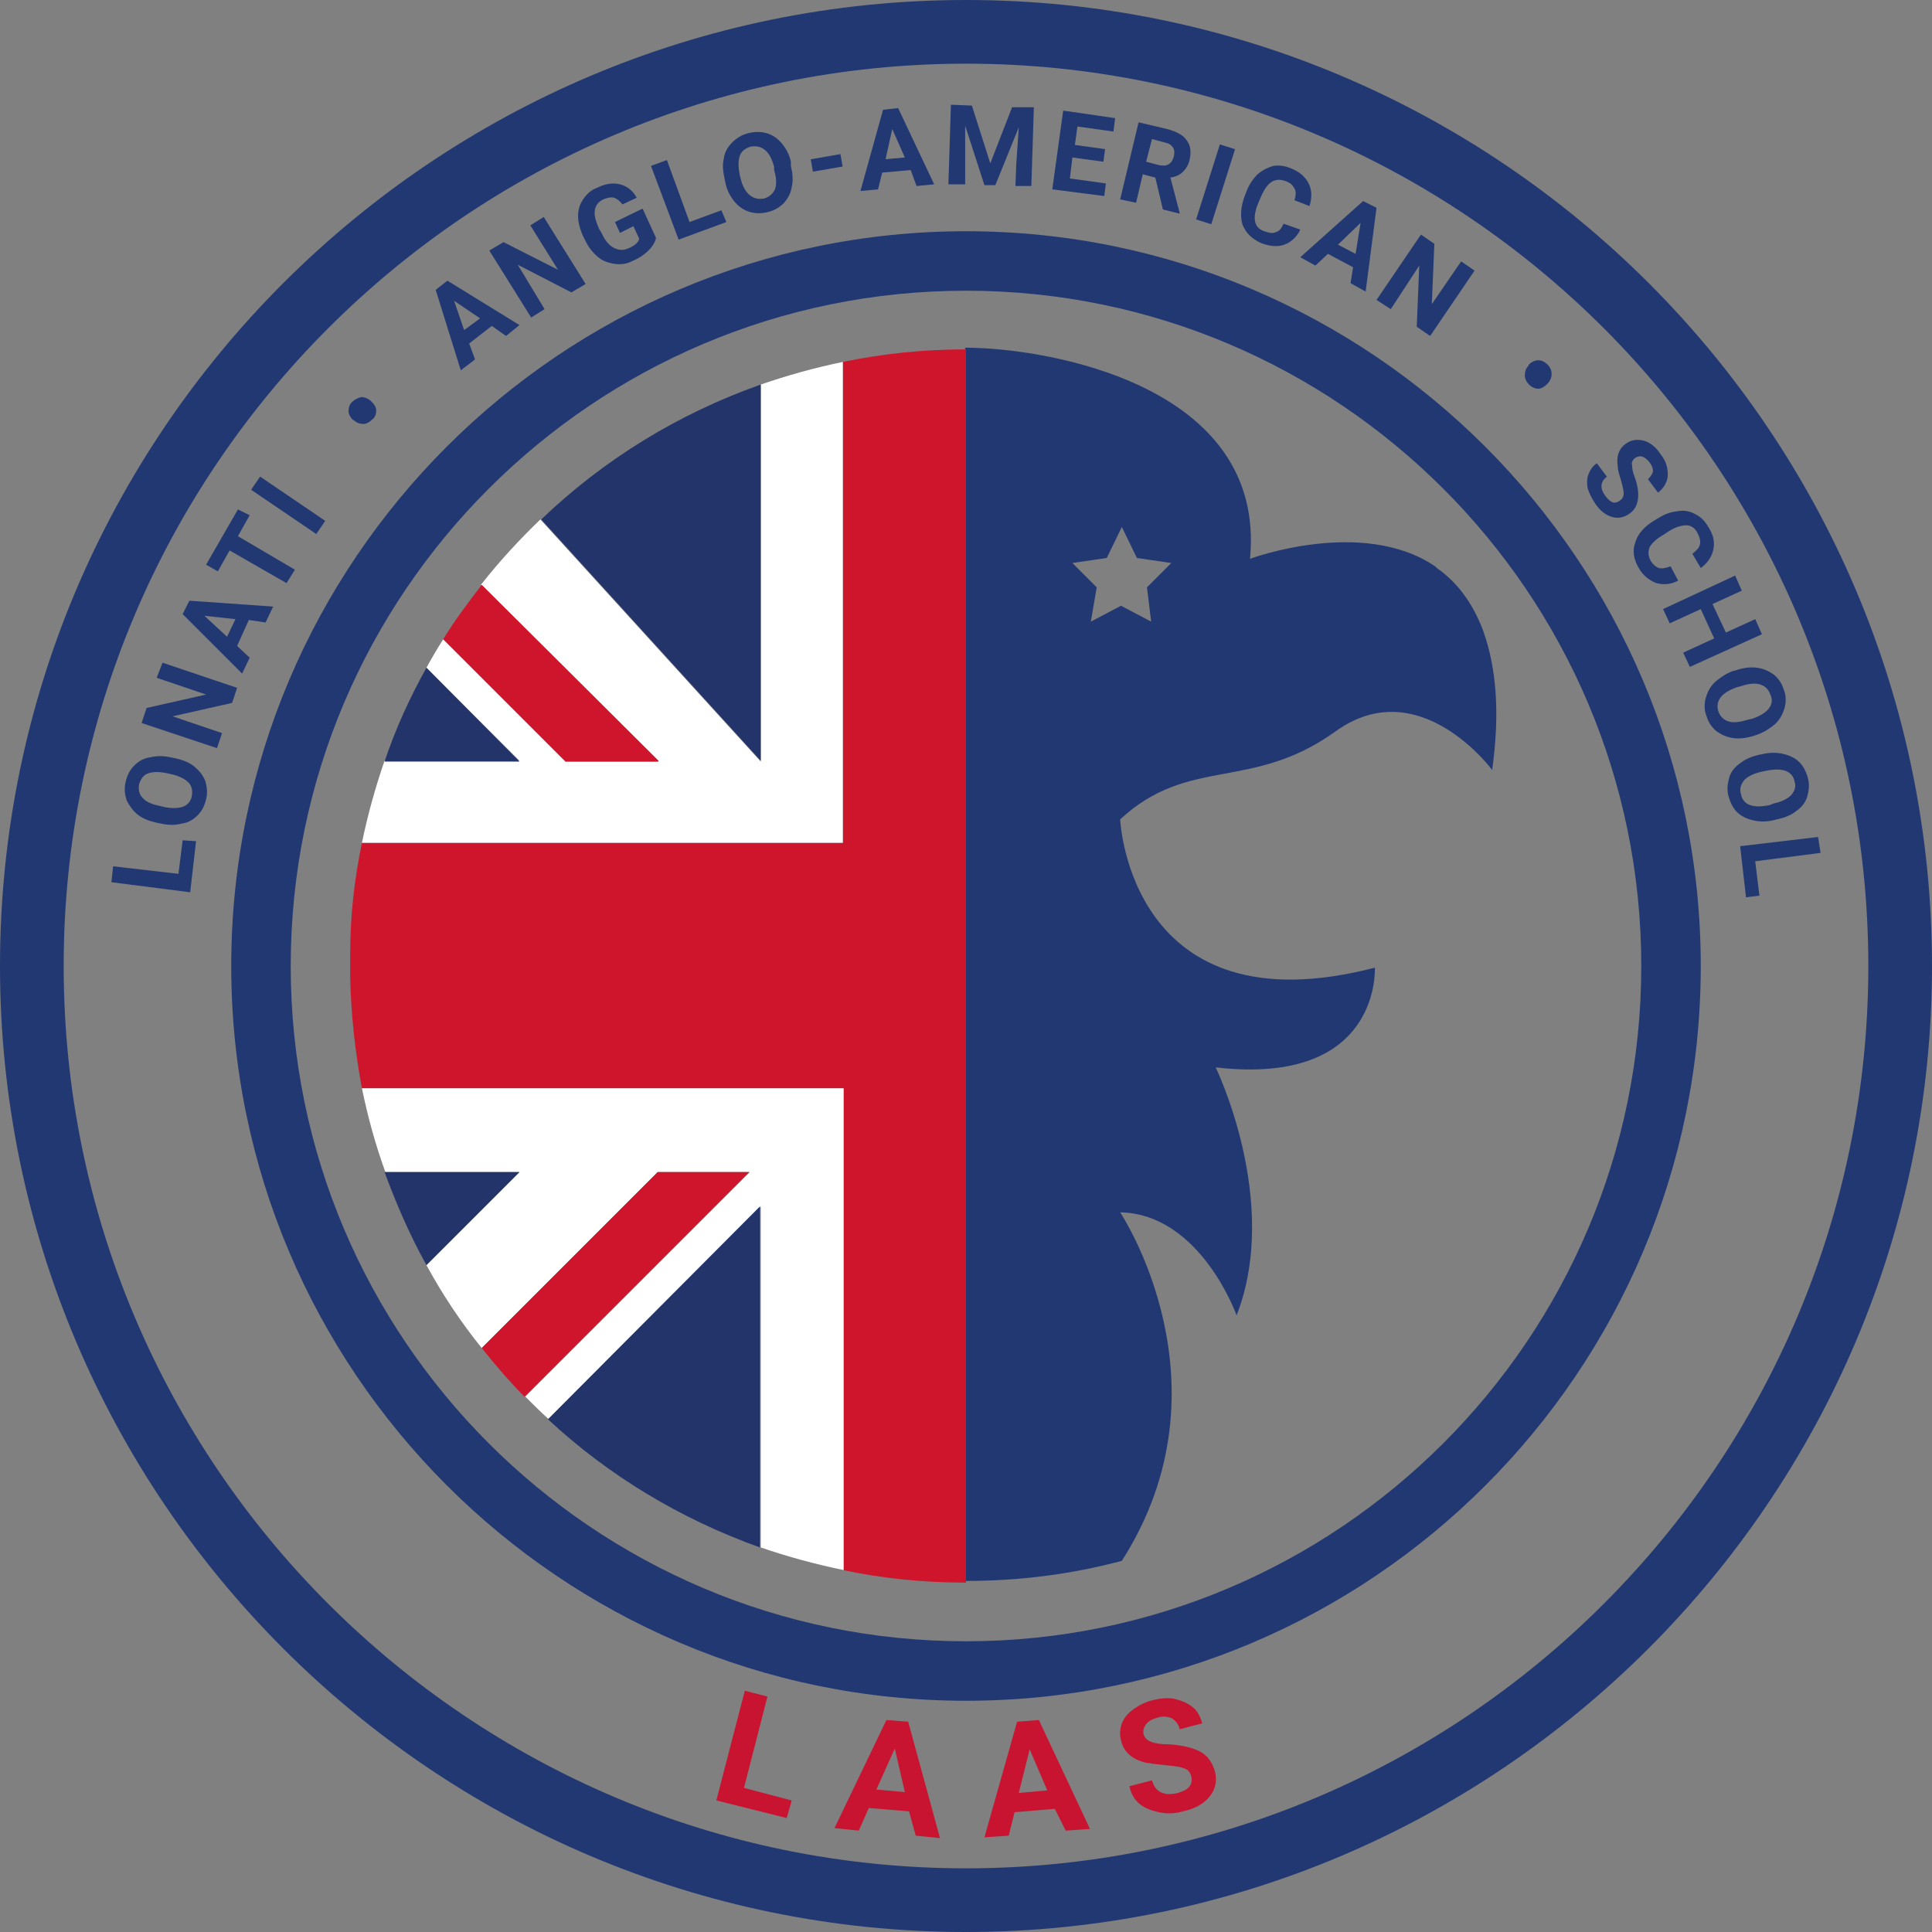 <?xml version="1.0" encoding="utf-8"?>
<!-- Generator: Adobe Illustrator 28.1.0, SVG Export Plug-In . SVG Version: 6.00 Build 0)  -->
<svg version="1.1" id="Livello_1" xmlns="http://www.w3.org/2000/svg" xmlns:xlink="http://www.w3.org/1999/xlink" x="0px" y="0px"
	 viewBox="0 0 230.6 230.6" style="enable-background:new 0 0 230.6 230.6;" xml:space="preserve">
<rect x="0" y="0" width="230.6" height="230.6" fill="#808080" stroke="none"/>
<style type="text/css">
	.st0{fill:#C81431;}
	.st1{fill:#213872;}
	.st2{fill:#CF152B;}
	.st3{fill:#FFFFFF;}
	.st4{fill:#23346A;}
</style>
<g>
	<polygon class="st0" points="88.8,213.4 94.5,214.9 93.9,217 85.5,214.9 88.9,201.8 91.6,202.5 	"/>
	<path class="st0" d="M108.5,216.2l-4.8-0.4l-1.2,2.7l-2.9-0.3l6.2-12.9l2.6,0.2l3.8,13.9l-2.9-0.3L108.5,216.2z M104.6,213.6
		l3.4,0.3l-1.2-5.2L104.6,213.6z"/>
	<path class="st0" d="M125.9,215.9l-4.8,0.4l-0.7,2.8l-2.9,0.2l3.9-13.8l2.6-0.2l6.1,13l-2.9,0.2L125.9,215.9z M121.6,214l3.4-0.3
		l-2.1-4.9L121.6,214z"/>
	<path class="st0" d="M142.2,212.1c-0.1-0.5-0.4-0.9-0.8-1c-0.4-0.2-1.1-0.3-2.2-0.4c-1-0.1-1.8-0.2-2.4-0.3c-1.7-0.4-2.7-1.3-3-2.7
		c-0.2-0.7-0.1-1.4,0.1-2c0.3-0.7,0.7-1.2,1.4-1.7c0.7-0.5,1.5-0.9,2.4-1.1c0.9-0.2,1.8-0.3,2.6-0.1c0.8,0.2,1.5,0.5,2.1,1
		c0.6,0.5,0.9,1.2,1.1,1.9l-2.7,0.7c-0.1-0.6-0.5-1-0.9-1.3c-0.5-0.2-1-0.3-1.7-0.1c-0.7,0.2-1.1,0.4-1.4,0.8
		c-0.3,0.4-0.4,0.8-0.3,1.2c0.1,0.4,0.4,0.7,0.9,0.9c0.5,0.2,1.2,0.3,2.1,0.3c1.6,0.1,2.9,0.4,3.8,0.9c0.9,0.5,1.4,1.3,1.7,2.3
		c0.3,1.1,0.1,2.1-0.6,3c-0.7,0.9-1.8,1.5-3.2,1.8c-1,0.3-2,0.3-2.9,0.1c-0.9-0.2-1.7-0.5-2.3-1c-0.6-0.5-1-1.2-1.2-2.1l2.7-0.7
		c0.4,1.4,1.4,1.9,3.1,1.5c0.6-0.2,1.1-0.4,1.4-0.8C142.2,212.9,142.3,212.5,142.2,212.1"/>
	<polygon class="st1" points="21.3,104.3 21.8,100.3 23.4,100.4 22.7,106.5 13.3,105.3 13.5,103.4 	"/>
	<path class="st1" d="M20.9,90.5c0.9,0.2,1.7,0.5,2.3,1c0.6,0.5,1,1,1.3,1.7c0.2,0.7,0.3,1.4,0.1,2.2c-0.2,0.8-0.5,1.4-1,1.9
		c-0.5,0.5-1.1,0.9-1.9,1c-0.8,0.2-1.6,0.2-2.5,0l-0.5-0.1c-0.9-0.2-1.7-0.5-2.3-1c-0.6-0.5-1-1.1-1.3-1.7c-0.2-0.7-0.3-1.4-0.1-2.2
		c0.2-0.8,0.5-1.4,1-1.9c0.5-0.5,1.1-0.9,1.9-1c0.8-0.2,1.6-0.2,2.5,0L20.9,90.5z M20,92.3c-1-0.2-1.7-0.2-2.3,0
		c-0.6,0.2-0.9,0.7-1.1,1.3c-0.1,0.6,0,1.2,0.4,1.6c0.4,0.5,1.1,0.8,2.1,1l0.4,0.1c0.9,0.2,1.7,0.2,2.3,0c0.6-0.2,1-0.7,1.1-1.3
		c0.1-0.6,0-1.2-0.4-1.6c-0.4-0.4-1.1-0.8-2.1-1L20,92.3z"/>
	<polygon class="st1" points="28.3,82.1 27.7,83.9 20.6,85.5 26.5,87.5 25.9,89.3 16.9,86.3 17.5,84.5 24.6,82.9 18.7,80.9 
		19.4,79.1 	"/>
	<path class="st1" d="M29.7,74l-1.4,3.1l1.5,1.4l-0.9,1.9l-7.1-7.1l0.8-1.6l10,0.7l-0.9,1.9L29.7,74z M27.1,76l1-2.1l-3.7-0.4
		L27.1,76z"/>
	<polygon class="st1" points="29.8,61.5 28.4,64 35.2,68 34.2,69.6 27.4,65.7 26,68.2 24.6,67.4 28.4,60.8 	"/>
	
		<rect x="33.5" y="55.6" transform="matrix(0.562 -0.827 0.827 0.562 -34.832 54.915)" class="st1" width="1.9" height="9.4"/>
	<path class="st1" d="M42.1,50.1c-0.3-0.3-0.5-0.7-0.5-1c0-0.4,0.1-0.8,0.4-1.1c0.3-0.3,0.7-0.5,1.1-0.6c0.4,0,0.7,0.1,1.1,0.4
		l0.2,0.2c0.3,0.3,0.5,0.6,0.5,1c0,0.4-0.1,0.8-0.5,1.1c-0.3,0.3-0.7,0.5-1,0.5c-0.4,0-0.8-0.1-1.1-0.4L42.1,50.1z"/>
	<path class="st1" d="M58.7,38.9L56,41l0.7,1.9L55,44.2l-3-9.6l1.4-1.1l8.6,5.3l-1.6,1.3L58.7,38.9z M55.4,39.4l1.9-1.4l-3.1-2.1
		L55.4,39.4z"/>
	<polygon class="st1" points="69.9,33.9 68.2,34.9 61.8,31.6 65,36.9 63.4,37.9 58.4,29.9 60.1,28.9 66.6,32.2 63.3,26.9 64.9,25.9 
			"/>
	<path class="st1" d="M78.3,28.4c-0.1,0.5-0.4,1-0.9,1.5c-0.5,0.5-1.1,0.9-1.8,1.2c-0.7,0.4-1.5,0.5-2.2,0.4c-0.7-0.1-1.4-0.3-2-0.8
		c-0.6-0.5-1.1-1.1-1.5-1.9l-0.3-0.6c-0.4-0.9-0.6-1.7-0.6-2.4c0-0.8,0.2-1.4,0.6-2c0.4-0.6,0.9-1.1,1.7-1.4c1-0.5,1.9-0.6,2.7-0.4
		c0.8,0.2,1.5,0.7,2,1.6l-1.7,0.8c-0.3-0.4-0.7-0.7-1-0.8c-0.4-0.1-0.8,0-1.3,0.2c-0.6,0.3-0.9,0.7-1,1.3c-0.1,0.6,0.1,1.3,0.5,2.2
		l0.3,0.5c0.4,0.9,0.9,1.5,1.5,1.8c0.6,0.3,1.2,0.3,1.8,0c0.7-0.3,1.1-0.7,1.2-1.1l-0.7-1.5l-1.6,0.8l-0.6-1.3l3.3-1.6L78.3,28.4z"
		/>
	<polygon class="st1" points="82.3,26.5 86.1,25.1 86.7,26.5 81,28.6 77.7,19.8 79.6,19.1 	"/>
	<path class="st1" d="M94.4,19.8c0.2,0.9,0.3,1.7,0.1,2.5c-0.1,0.8-0.5,1.4-0.9,1.9c-0.5,0.5-1.1,0.9-1.9,1.1
		c-0.8,0.2-1.5,0.2-2.2,0c-0.7-0.2-1.3-0.6-1.8-1.2c-0.5-0.6-0.9-1.3-1.1-2.2l-0.1-0.5c-0.2-0.9-0.3-1.7-0.1-2.5
		c0.1-0.8,0.5-1.4,1-1.9c0.5-0.5,1.1-0.9,1.9-1.1c0.8-0.2,1.5-0.2,2.2,0c0.7,0.2,1.3,0.6,1.8,1.2c0.5,0.6,0.9,1.3,1.1,2.2L94.4,19.8
		z M92.4,19.9c-0.3-1-0.6-1.6-1.1-2c-0.5-0.4-1-0.5-1.7-0.4c-0.6,0.2-1.1,0.5-1.3,1.1c-0.2,0.6-0.2,1.3,0,2.3l0.1,0.4
		c0.2,0.9,0.6,1.6,1.1,2c0.5,0.4,1,0.5,1.7,0.4c0.6-0.2,1-0.5,1.3-1.1c0.2-0.6,0.2-1.3-0.1-2.3L92.4,19.9z"/>
	<rect x="96.9" y="18.7" transform="matrix(0.985 -0.171 0.171 0.985 -1.876 17.162)" class="st1" width="3.6" height="1.5"/>
	<path class="st1" d="M108.7,20.3l-3.4,0.3l-0.5,2l-2.1,0.2l2.7-9.7l1.8-0.2l4.3,9.1l-2.1,0.2L108.7,20.3z M105.7,19l2.3-0.2
		l-1.5-3.4L105.7,19z"/>
	<polygon class="st1" points="116,12.6 118.2,19.5 120.8,12.8 123.4,12.8 123.1,22.2 121.2,22.2 121.3,19.6 121.6,15.2 118.8,22.1 
		117.5,22.1 115.2,15 115.2,19.4 115.2,22 113.2,22 113.5,12.5 	"/>
	<polygon class="st1" points="131.7,19.3 128,18.8 127.7,21.3 132,21.9 131.8,23.4 125.6,22.6 126.9,13.2 133.1,14.1 132.9,15.7 
		128.6,15.1 128.3,17.3 131.9,17.8 	"/>
	<path class="st1" d="M137.9,21.2l-1.5-0.4l-0.8,3.4l-1.9-0.4l2.2-9.2l3.4,0.8c1.1,0.3,1.9,0.7,2.3,1.3c0.5,0.6,0.6,1.4,0.4,2.3
		c-0.1,0.6-0.4,1.1-0.8,1.5c-0.4,0.4-0.9,0.6-1.5,0.7l1.1,4.2l0,0.1l-2-0.5L137.9,21.2z M136.8,19.3l1.5,0.4
		c0.5,0.1,0.9,0.1,1.2-0.1c0.3-0.2,0.5-0.5,0.6-0.9c0.1-0.4,0.1-0.8-0.1-1.1c-0.2-0.3-0.5-0.5-1-0.6l-1.5-0.4L136.8,19.3z"/>
	<rect x="140.4" y="21" transform="matrix(0.302 -0.953 0.953 0.302 80.351 153.652)" class="st1" width="9.4" height="1.9"/>
	<path class="st1" d="M155.2,27.4c-0.4,0.9-1.1,1.5-1.9,1.8c-0.8,0.3-1.8,0.2-2.8-0.2c-1.1-0.5-1.8-1.2-2.2-2.2
		c-0.3-1-0.2-2.2,0.3-3.5l0.2-0.5c0.3-0.8,0.8-1.5,1.3-2c0.6-0.5,1.2-0.8,1.9-1c0.7-0.1,1.4,0,2.1,0.3c1,0.4,1.7,1,2.1,1.8
		c0.4,0.8,0.4,1.7,0.1,2.7l-1.8-0.7c0.2-0.6,0.2-1.1,0-1.4c-0.2-0.4-0.5-0.7-1.1-0.9c-0.6-0.2-1.1-0.2-1.6,0.1
		c-0.5,0.3-0.9,0.9-1.3,1.8l-0.3,0.7c-0.4,0.9-0.5,1.7-0.4,2.2c0.1,0.6,0.5,1,1.1,1.2c0.6,0.2,1,0.3,1.4,0.1c0.4-0.1,0.7-0.5,0.9-1
		L155.2,27.4z"/>
	<path class="st1" d="M161.5,31.9l-3-1.6l-1.5,1.4l-1.8-1l7.5-6.7l1.6,0.8l-1.3,10l-1.8-1L161.5,31.9z M159.7,29.2l2.1,1.1l0.6-3.7
		L159.7,29.2z"/>
	<polygon class="st1" points="170.7,40.1 169.1,39 169.4,31.7 166,36.9 164.3,35.8 169.6,28 171.2,29.1 170.9,36.3 174.4,31.2 
		176,32.3 	"/>
	<path class="st1" d="M182.5,43.5c0.3-0.3,0.7-0.5,1.1-0.5c0.4,0,0.8,0.2,1.1,0.5c0.3,0.3,0.5,0.7,0.5,1.1c0,0.4-0.1,0.7-0.4,1.1
		l-0.2,0.2c-0.3,0.3-0.7,0.5-1,0.5c-0.4,0-0.8-0.2-1.1-0.5c-0.3-0.3-0.5-0.7-0.5-1.1c0-0.4,0.1-0.8,0.4-1.1L182.5,43.5z"/>
	<path class="st1" d="M193.4,59.7c0.3-0.2,0.4-0.5,0.4-0.8c0-0.3-0.1-0.8-0.3-1.5c-0.2-0.7-0.4-1.2-0.4-1.7
		c-0.2-1.2,0.1-2.1,0.9-2.7c0.4-0.3,0.9-0.5,1.4-0.5c0.5,0,1,0.1,1.5,0.4c0.5,0.3,0.9,0.7,1.3,1.3c0.4,0.5,0.7,1.1,0.8,1.7
		c0.1,0.6,0.1,1.1-0.1,1.6s-0.5,0.9-1,1.3l-1.2-1.6c0.3-0.3,0.5-0.6,0.6-0.9c0-0.4-0.1-0.7-0.4-1.1c-0.3-0.4-0.6-0.6-0.9-0.7
		c-0.3-0.1-0.6,0-0.9,0.2c-0.2,0.2-0.4,0.5-0.3,0.8c0,0.4,0.1,0.9,0.3,1.4c0.4,1.1,0.5,2,0.4,2.7c-0.1,0.7-0.4,1.3-1,1.7
		c-0.7,0.5-1.4,0.6-2.1,0.4c-0.7-0.2-1.4-0.7-2-1.6c-0.4-0.6-0.7-1.2-0.9-1.8c-0.1-0.6-0.1-1.2,0.1-1.7c0.2-0.5,0.5-1,1-1.3l1.2,1.6
		c-0.8,0.6-0.9,1.4-0.1,2.4c0.3,0.4,0.6,0.6,0.9,0.7C192.9,60,193.2,59.9,193.4,59.7"/>
	<path class="st1" d="M200.3,69.3c-0.9,0.5-1.8,0.5-2.6,0.3c-0.8-0.3-1.6-0.9-2.1-1.8c-0.6-1-0.8-2.1-0.4-3.1c0.3-1,1.1-1.9,2.3-2.6
		l0.5-0.3c0.8-0.5,1.5-0.7,2.3-0.8c0.8-0.1,1.4,0,2.1,0.4c0.6,0.3,1.1,0.8,1.5,1.5c0.6,0.9,0.8,1.8,0.6,2.7
		c-0.2,0.9-0.7,1.6-1.5,2.2l-1-1.7c0.5-0.4,0.8-0.7,0.9-1.1s0-0.8-0.3-1.4c-0.3-0.6-0.8-0.9-1.3-0.9c-0.6,0-1.3,0.2-2.1,0.7
		l-0.6,0.4c-0.9,0.5-1.4,1-1.7,1.5c-0.2,0.5-0.2,1,0.1,1.6c0.3,0.5,0.7,0.8,1,0.9c0.4,0.1,0.8,0,1.4-0.2L200.3,69.3z"/>
	<polygon class="st1" points="201.7,79.6 200.9,77.9 204.6,76.2 203,72.7 199.3,74.4 198.5,72.7 207.1,68.7 207.9,70.5 204.4,72.1 
		206,75.5 209.5,73.9 210.3,75.7 	"/>
	<path class="st1" d="M209.4,87.8c-0.9,0.3-1.7,0.4-2.5,0.3c-0.8-0.1-1.4-0.4-2-0.8c-0.6-0.5-1-1.1-1.2-1.8
		c-0.3-0.7-0.3-1.5-0.1-2.2c0.2-0.7,0.5-1.3,1.1-1.9c0.6-0.5,1.3-1,2.1-1.3l0.4-0.1c0.9-0.3,1.7-0.4,2.5-0.3c0.8,0.1,1.4,0.4,2,0.8
		c0.6,0.5,1,1.1,1.2,1.8c0.3,0.7,0.3,1.5,0.1,2.2c-0.2,0.7-0.5,1.3-1.1,1.9c-0.6,0.5-1.3,1-2.2,1.3L209.4,87.8z M209.1,85.8
		c0.9-0.3,1.6-0.7,2-1.2c0.4-0.5,0.5-1.1,0.2-1.7c-0.2-0.6-0.6-1-1.2-1.2c-0.6-0.2-1.4-0.1-2.3,0.2l-0.4,0.1c-0.9,0.3-1.6,0.7-2,1.2
		c-0.4,0.5-0.5,1.1-0.3,1.7c0.2,0.6,0.6,1,1.2,1.2c0.6,0.2,1.4,0.1,2.3-0.2L209.1,85.8z"/>
	<path class="st1" d="M211.7,97.9c-0.9,0.2-1.7,0.2-2.5,0c-0.8-0.2-1.4-0.5-1.9-1c-0.5-0.5-0.8-1.2-1-1.9c-0.2-0.8-0.1-1.5,0.1-2.2
		c0.2-0.7,0.7-1.3,1.3-1.7c0.6-0.5,1.4-0.8,2.2-1l0.5-0.1c0.9-0.2,1.7-0.2,2.5,0c0.8,0.2,1.4,0.5,1.9,1c0.5,0.5,0.8,1.2,1,1.9
		c0.2,0.8,0.1,1.5-0.1,2.2c-0.2,0.7-0.7,1.3-1.3,1.7c-0.6,0.5-1.4,0.8-2.3,1L211.7,97.9z M211.7,95.9c1-0.2,1.7-0.6,2.1-1
		c0.4-0.5,0.6-1,0.4-1.6c-0.1-0.6-0.5-1.1-1.1-1.3c-0.6-0.2-1.3-0.2-2.3,0l-0.5,0.1c-0.9,0.2-1.6,0.5-2.1,1c-0.4,0.5-0.6,1-0.4,1.7
		c0.1,0.6,0.5,1.1,1.1,1.3c0.6,0.2,1.3,0.2,2.3,0L211.7,95.9z"/>
	<polygon class="st1" points="209.5,102.8 210,106.9 208.4,107.1 207.7,101 217,99.9 217.3,101.8 	"/>
	<path class="st1" d="M115.3,230.6C51.7,230.6,0,178.8,0,115.3C0,51.7,51.7,0,115.3,0c63.6,0,115.3,51.7,115.3,115.3
		C230.6,178.8,178.8,230.6,115.3,230.6 M115.3,7.6C55.9,7.6,7.6,55.9,7.6,115.3C7.6,174.7,55.9,223,115.3,223
		c59.4,0,107.7-48.3,107.7-107.7C223,55.9,174.7,7.6,115.3,7.6"/>
	<path class="st1" d="M115.3,203c-48.4,0-87.7-39.4-87.7-87.7c0-48.4,39.4-87.7,87.7-87.7c48.4,0,87.7,39.4,87.7,87.7
		C203,163.7,163.7,203,115.3,203 M115.3,34.7c-44.4,0-80.6,36.1-80.6,80.6c0,44.4,36.1,80.6,80.6,80.6c44.4,0,80.6-36.1,80.6-80.6
		C195.9,70.8,159.7,34.7,115.3,34.7"/>
	<path class="st1" d="M177.1,75.5l-0.1-0.3c-1.3-3.4-3.2-5.8-5.5-7.4l-0.2-0.2c-8.7-5.9-22.1-0.9-22.1-0.9c2-20.9-24.5-25.2-34-25.2
		l0,0v0v147.2c6.5,0,12.7-0.8,18.7-2.4c13.5-21.1-0.2-41.6-0.2-41.6c9.6,0.2,13.9,12.3,13.9,12.3c5.3-13.6-2.5-29.6-2.5-29.6
		c19.8,2.3,19-11.9,19-11.9c-29.3,7.6-30.4-17.7-30.4-17.7c8.2-7.6,15.7-3.3,25.7-10.5c10-7.2,18.7,4.6,18.7,4.6
		C179.1,84.8,178.5,79.5,177.1,75.5 M137.4,74.2l-3.6-1.9l-3.6,1.9l0.7-4.1l-2.9-2.9l4.1-0.6l1.8-3.7l1.8,3.7l4.1,0.6l-2.9,2.9
		L137.4,74.2z"/>
	<path class="st2" d="M100.6,43.2v57.4H43.2c-0.9,4.3-1.4,8.7-1.4,13.2v2.9c0.1,4.5,0.6,8.9,1.4,13.2h57.4v57.5
		c4.7,1,9.6,1.5,14.7,1.5v-58.9v-29.3V41.7C110.3,41.7,105.4,42.2,100.6,43.2"/>
	<path class="st3" d="M100.6,43.2c-3.4,0.7-6.6,1.6-9.8,2.7l0,45L64.5,62c-2.5,2.4-4.9,5-7.1,7.8l21.1,21.1h-11L52.9,76.3
		c-0.7,1.1-1.4,2.3-2,3.4L62,90.8H45.9c-1.1,3.2-2,6.4-2.7,9.8h57.4V43.2z"/>
	<path class="st4" d="M90.8,45.9c-9.9,3.5-18.8,9-26.2,16.1l26.2,28.8L90.8,45.9z"/>
	<path class="st2" d="M78.6,90.8L57.5,69.8c-1.6,2.1-3.2,4.2-4.6,6.5l14.6,14.6H78.6z"/>
	<path class="st4" d="M50.9,79.7c-2,3.6-3.7,7.3-5,11.2H62L50.9,79.7z"/>
	<path class="st3" d="M43.2,129.9c0.7,3.4,1.6,6.7,2.8,10H62l-11.1,11.1c1.9,3.5,4.1,6.8,6.6,9.9l21-21h11l-26.8,26.8
		c0.9,0.9,1.8,1.8,2.8,2.7L90.8,144v40.7c3.2,1.1,6.5,2,9.9,2.7v-57.5H43.2z"/>
	<path class="st4" d="M65.4,169.4c7.2,6.7,15.8,11.9,25.3,15.3V144L65.4,169.4z"/>
	<path class="st2" d="M78.5,139.9l-21,21c1.6,2,3.3,4,5.1,5.8l26.8-26.8H78.5z"/>
	<path class="st4" d="M45.9,139.9c1.4,3.8,3,7.5,5,11.1L62,139.9H45.9z"/>
</g>
</svg>
